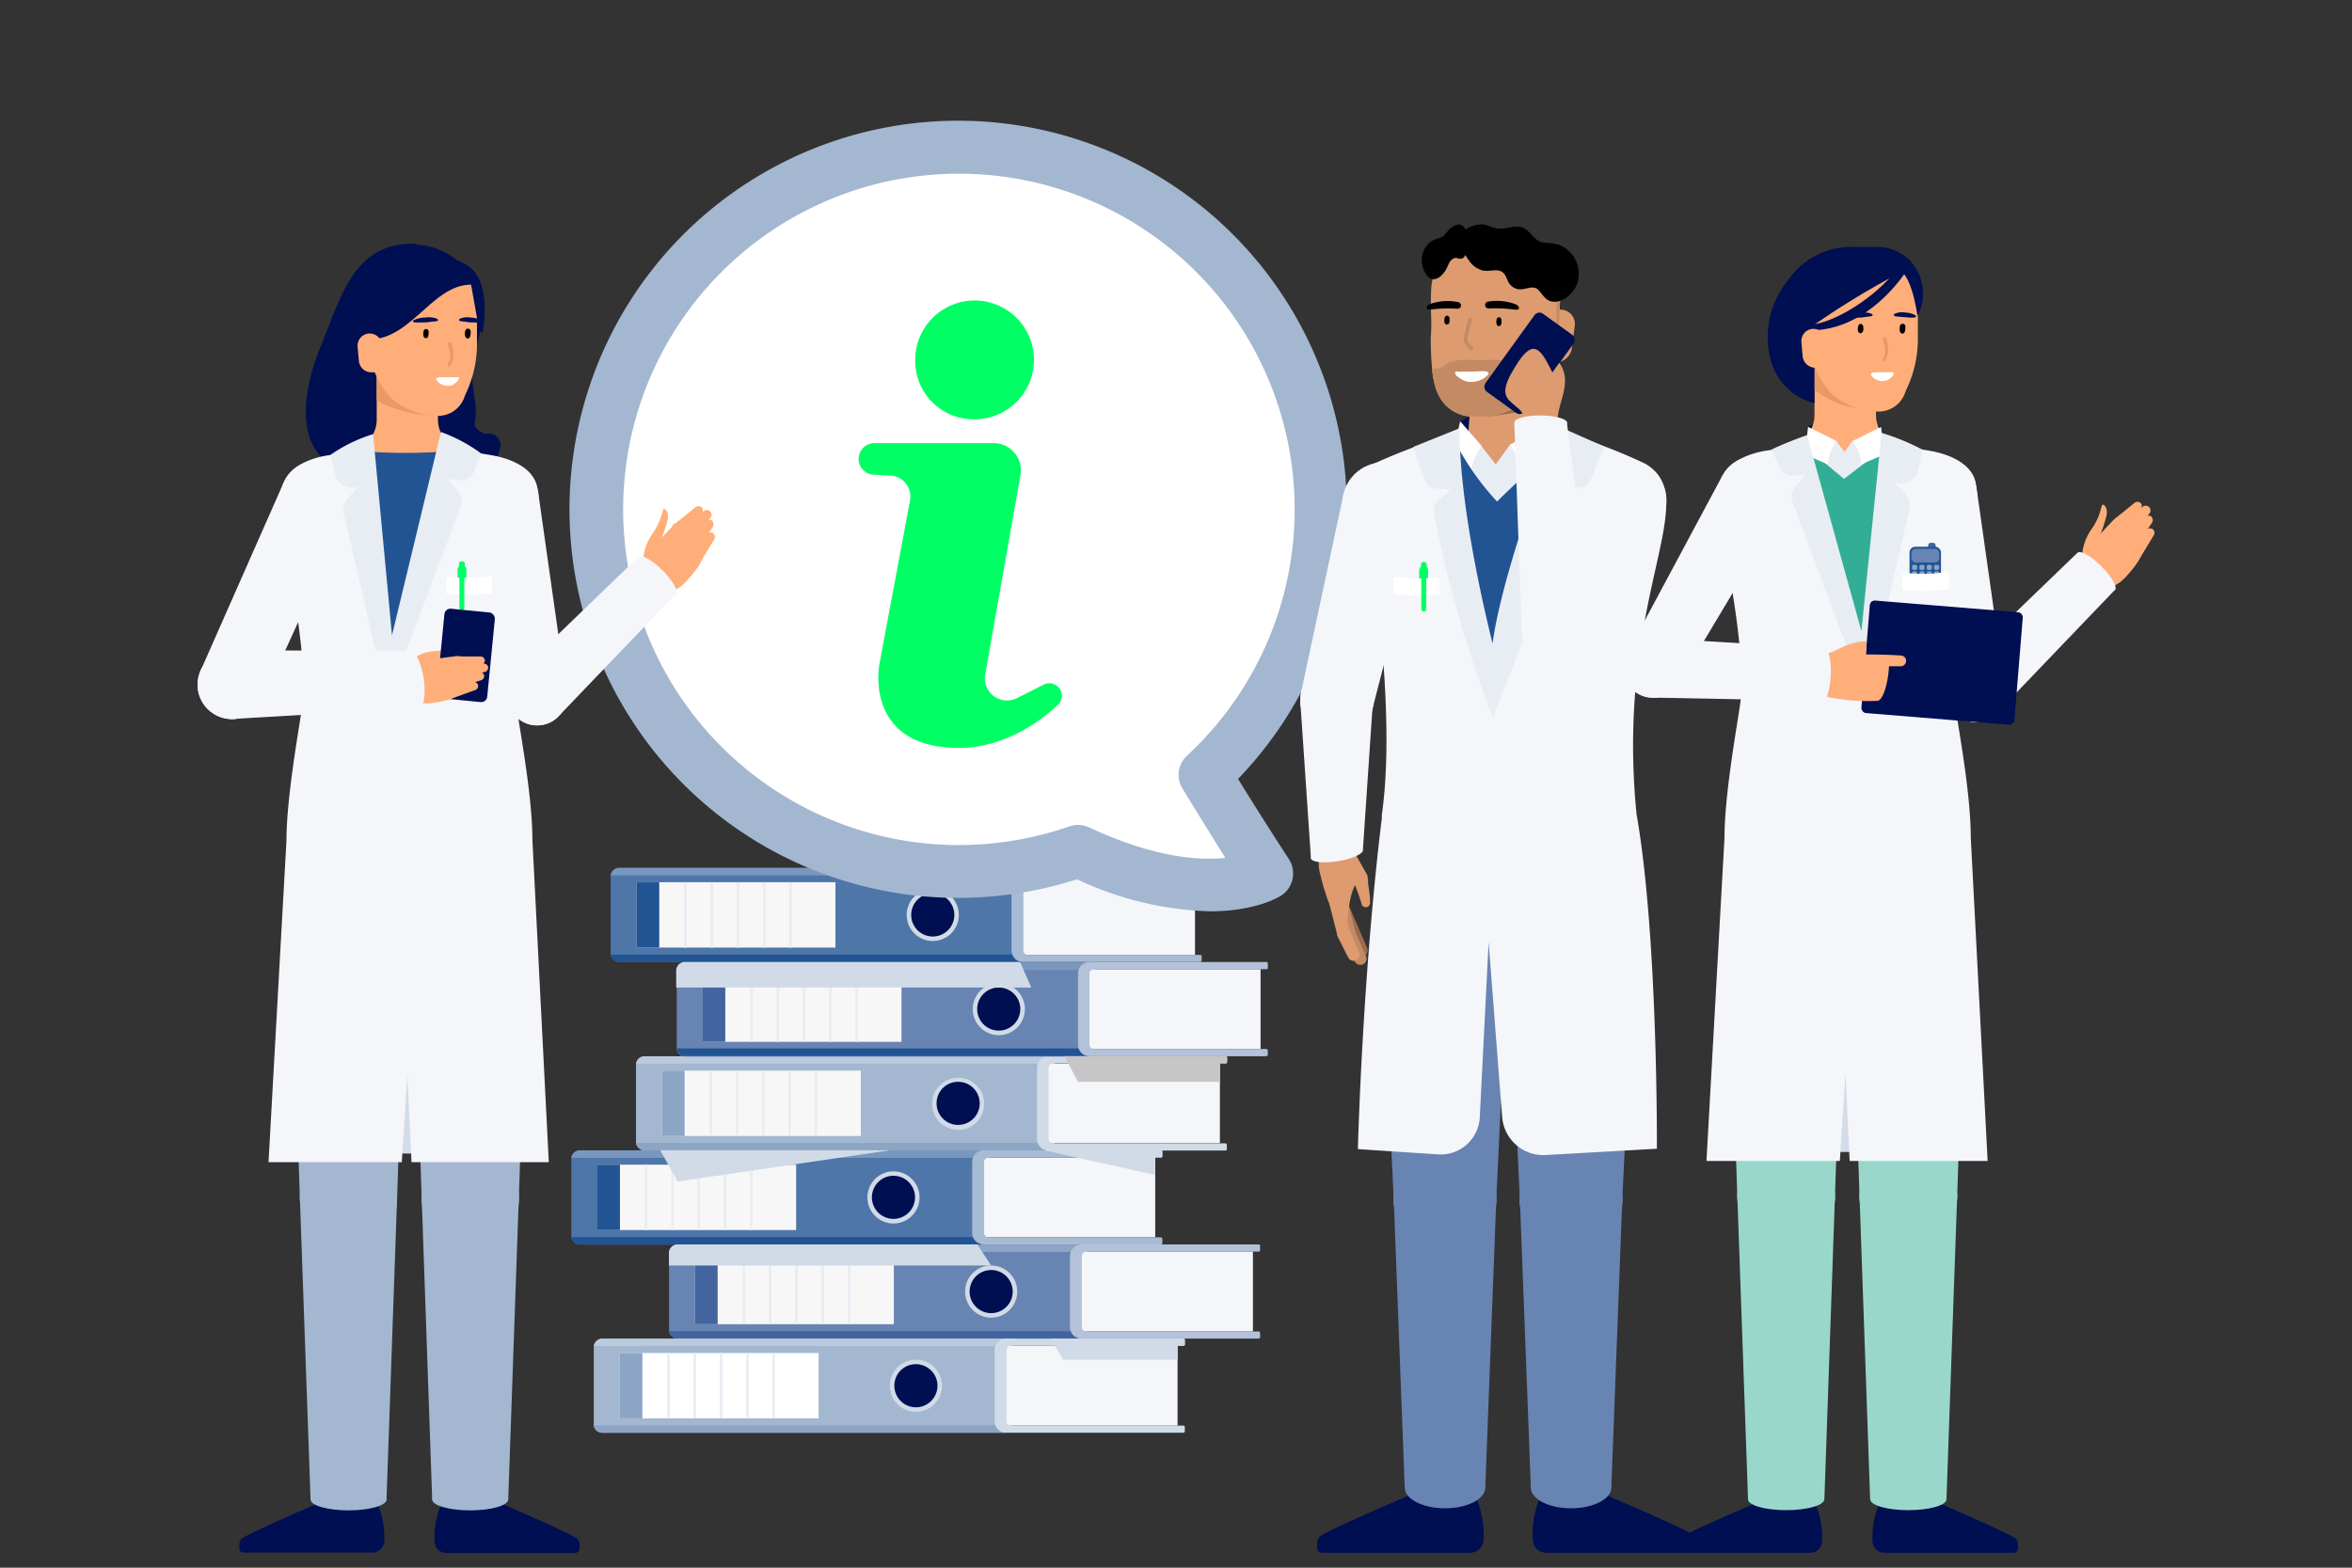 <?xml version="1.0" encoding="UTF-8"?>
<svg xmlns="http://www.w3.org/2000/svg" viewBox="0 0 240 160">
  <rect x="0" y="0" width="240" height="160" fill="#333333" stroke="none"/>
  <defs>
    <style>.cls-1{isolation:isolate;}.cls-2{fill:#6884b2;}.cls-3{fill:#42659f;}.cls-4{fill:#8ea3c5;}.cls-5{fill:#f7f7f7;}.cls-6{fill:#e8edf3;}.cls-19,.cls-7{fill:#d1dbe7;}.cls-8{fill:#000e52;}.cls-9{fill:#f4f6f9;}.cls-10{fill:#b3c1d9;}.cls-11{fill:#4e76a9;}.cls-12{fill:#225494;}.cls-13{fill:#7a98bf;}.cls-14{fill:#a7bbd4;}.cls-15{fill:#a4b7d0;}.cls-16{fill:#8da5c4;}.cls-17{fill:#bbc9dc;}.cls-18{fill:#fff;}.cls-19,.cls-20{mix-blend-mode:multiply;}.cls-20{fill:#c6c6c6;}.cls-21{fill:#00ff64;}.cls-22{fill:#dd9b6f;}.cls-23{fill:#9e6a4d;}.cls-24{fill:#c48a63;}.cls-25{fill:#ffae7a;}.cls-26{fill:#e89966;}.cls-27{fill:#d3dce8;}.cls-28{fill:#99d7cb;}.cls-29{fill:#33ae96;}</style>
  </defs>
  <g class="cls-1">
    <g id="Ebene_1" data-name="Ebene 1">
      <path class="cls-2" d="M111,127.9v7.83a.53.53,0,0,1,0,.13.88.88,0,0,1-.87.76H69.15a.89.89,0,0,1-.88-.76s0-.08,0-.13V127.9a.89.89,0,0,1,.89-.89h41.92C111.56,127,111,127.41,111,127.9Z"></path>
      <path class="cls-3" d="M68.27,135.86H111a.88.88,0,0,1-.87.76H69.15A.89.89,0,0,1,68.27,135.86Z"></path>
      <path class="cls-4" d="M68.27,127.77H111c-.06-.43.49-.75,0-.75H69.15A.89.89,0,0,0,68.27,127.77Z"></path>
      <rect class="cls-5" x="70.93" y="128.48" width="20.28" height="6.67"></rect>
      <rect class="cls-3" x="70.93" y="128.48" width="2.3" height="6.67"></rect>
      <rect class="cls-6" x="75.78" y="128.48" width="0.26" height="6.67"></rect>
      <rect class="cls-6" x="78.46" y="128.48" width="0.26" height="6.67"></rect>
      <rect class="cls-6" x="81.14" y="128.48" width="0.26" height="6.67"></rect>
      <rect class="cls-6" x="83.82" y="128.48" width="0.26" height="6.67"></rect>
      <rect class="cls-6" x="86.5" y="128.48" width="0.26" height="6.67"></rect>
      <path class="cls-7" d="M101.14,129.16a2.66,2.66,0,1,1-2.66,2.65A2.66,2.66,0,0,1,101.14,129.16Z"></path>
      <path class="cls-8" d="M101.14,129.62a2.2,2.2,0,1,1-2.2,2.19A2.2,2.2,0,0,1,101.14,129.62Z"></path>
      <path class="cls-9" d="M110.36,135.89a.45.45,0,0,1-.45-.45v-7.25a.45.45,0,0,1,.45-.45h17.49v8.15Z"></path>
      <path class="cls-10" d="M110.84,135.89a.45.45,0,0,1-.45-.45v-7.25a.45.45,0,0,1,.45-.45h17.61a.13.13,0,0,0,.13-.13v-.47a.13.13,0,0,0-.13-.13H110.36a1.18,1.18,0,0,0-1.18,1.18v7.25a1.18,1.18,0,0,0,1.18,1.18h18.06a.16.16,0,0,0,.16-.16v-.41a.16.16,0,0,0-.16-.16Z"></path>
      <path class="cls-11" d="M59.18,117.4H101.1c.49,0-.09.4-.09.89v7.84a.49.49,0,0,1,0,.12.89.89,0,0,1-.88.77H59.18a.89.89,0,0,1-.88-.77.49.49,0,0,1,0-.12v-7.84A.89.89,0,0,1,59.18,117.4Z"></path>
      <path class="cls-12" d="M58.3,126.25H101a.89.89,0,0,1-.88.77H59.18A.89.89,0,0,1,58.3,126.25Z"></path>
      <path class="cls-13" d="M58.3,118.17H101c-.06-.44.49-.76,0-.76H59.18A.89.89,0,0,0,58.3,118.17Z"></path>
      <rect class="cls-5" x="60.96" y="118.87" width="20.28" height="6.67"></rect>
      <rect class="cls-12" x="60.96" y="118.87" width="2.3" height="6.67"></rect>
      <rect class="cls-6" x="65.8" y="118.87" width="0.26" height="6.67"></rect>
      <rect class="cls-6" x="68.49" y="118.87" width="0.26" height="6.67"></rect>
      <rect class="cls-6" x="71.17" y="118.87" width="0.26" height="6.67"></rect>
      <rect class="cls-6" x="73.85" y="118.87" width="0.26" height="6.67"></rect>
      <rect class="cls-6" x="76.53" y="118.87" width="0.26" height="6.67"></rect>
      <path class="cls-7" d="M91.17,119.55a2.66,2.66,0,1,1-2.66,2.66A2.66,2.66,0,0,1,91.17,119.55Z"></path>
      <path class="cls-8" d="M91.17,120a2.2,2.2,0,1,1-2.2,2.2A2.2,2.2,0,0,1,91.17,120Z"></path>
      <path class="cls-9" d="M117.88,118.14v8.14H100.39a.45.45,0,0,1-.45-.44v-7.26a.45.45,0,0,1,.45-.44Z"></path>
      <path class="cls-14" d="M100.42,118.58v7.26a.45.45,0,0,0,.45.44h17.58a.17.17,0,0,1,.16.17v.4a.16.16,0,0,1-.16.16H100.39a1.18,1.18,0,0,1-1.19-1.17v-7.26a1.18,1.18,0,0,1,1.19-1.18h18.09a.13.13,0,0,1,.13.13V118a.13.13,0,0,1-.13.14H100.87A.45.45,0,0,0,100.42,118.58Z"></path>
      <path class="cls-15" d="M65.78,107.8H107.7c.49,0-.09.39-.09.88v7.84a.53.53,0,0,1,0,.13.88.88,0,0,1-.87.76H65.78a.89.89,0,0,1-.88-.76.53.53,0,0,1,0-.13v-7.84A.88.88,0,0,1,65.78,107.8Z"></path>
      <path class="cls-16" d="M64.9,116.65h42.7a.88.88,0,0,1-.87.76H65.78A.89.89,0,0,1,64.9,116.65Z"></path>
      <path class="cls-17" d="M64.9,108.56h42.7c-.06-.43.49-.75,0-.75H65.78A.89.89,0,0,0,64.9,108.56Z"></path>
      <rect class="cls-5" x="67.56" y="109.27" width="20.28" height="6.67"></rect>
      <rect class="cls-16" x="67.56" y="109.27" width="2.3" height="6.67"></rect>
      <rect class="cls-6" x="72.41" y="109.27" width="0.26" height="6.67"></rect>
      <rect class="cls-6" x="75.09" y="109.27" width="0.26" height="6.67"></rect>
      <rect class="cls-6" x="77.77" y="109.27" width="0.26" height="6.67"></rect>
      <rect class="cls-6" x="80.45" y="109.27" width="0.26" height="6.67"></rect>
      <rect class="cls-6" x="83.13" y="109.27" width="0.26" height="6.67"></rect>
      <path class="cls-7" d="M97.77,110a2.66,2.66,0,1,1-2.66,2.65A2.66,2.66,0,0,1,97.77,110Z"></path>
      <path class="cls-8" d="M97.77,110.41a2.2,2.2,0,1,1-2.2,2.19A2.19,2.19,0,0,1,97.77,110.41Z"></path>
      <path class="cls-9" d="M124.48,108.53v8.14H107a.45.45,0,0,1-.45-.44V109a.45.45,0,0,1,.45-.45Z"></path>
      <path class="cls-7" d="M107,109v7.25a.45.45,0,0,0,.45.44h17.58a.17.17,0,0,1,.16.17v.41a.16.16,0,0,1-.16.16H107a1.18,1.18,0,0,1-1.18-1.18V109A1.18,1.18,0,0,1,107,107.8h18.09a.13.13,0,0,1,.13.13v.47a.13.13,0,0,1-.13.13H107.47A.45.45,0,0,0,107,109Z"></path>
      <path class="cls-2" d="M111.76,99.07v8a.89.89,0,0,1-.88.77H69.93a.89.89,0,0,1-.88-.77s0-.08,0-.12V99.07a.89.89,0,0,1,.89-.89h41.92C112.34,98.18,111.76,98.58,111.76,99.07Z"></path>
      <path class="cls-12" d="M69.05,107h42.71a.89.89,0,0,1-.88.77H69.93A.89.89,0,0,1,69.05,107Z"></path>
      <path class="cls-13" d="M69.05,99h42.71c-.06-.43.48-.76,0-.76H69.93A.89.89,0,0,0,69.05,99Z"></path>
      <rect class="cls-5" x="71.71" y="99.66" width="20.28" height="6.67"></rect>
      <rect class="cls-3" x="71.71" y="99.66" width="2.3" height="6.67"></rect>
      <rect class="cls-6" x="76.56" y="99.66" width="0.26" height="6.67"></rect>
      <rect class="cls-6" x="79.24" y="99.66" width="0.26" height="6.67"></rect>
      <rect class="cls-6" x="81.92" y="99.66" width="0.26" height="6.67"></rect>
      <rect class="cls-6" x="84.6" y="99.66" width="0.26" height="6.67"></rect>
      <rect class="cls-6" x="87.29" y="99.66" width="0.26" height="6.67"></rect>
      <path class="cls-7" d="M101.92,100.33A2.66,2.66,0,1,1,99.26,103,2.66,2.66,0,0,1,101.92,100.33Z"></path>
      <circle class="cls-8" cx="101.92" cy="102.99" r="2.2" transform="translate(-11.04 193.74) rotate(-84.08)"></circle>
      <path class="cls-9" d="M111.14,107.06a.45.45,0,0,1-.45-.44V99.37a.45.45,0,0,1,.45-.45h17.49v8.14Z"></path>
      <path class="cls-10" d="M111.62,107.06a.45.45,0,0,1-.45-.44V99.37a.45.45,0,0,1,.45-.45h17.61a.13.13,0,0,0,.14-.13v-.47a.14.14,0,0,0-.14-.14H111.14A1.18,1.18,0,0,0,110,99.37v7.25a1.18,1.18,0,0,0,1.18,1.18H129.2a.18.18,0,0,0,.17-.17v-.4a.18.18,0,0,0-.17-.17Z"></path>
      <path class="cls-11" d="M63.19,88.57h41.92c.49,0-.09.4-.09.89V97.3a.49.49,0,0,1,0,.12.89.89,0,0,1-.88.76H63.19a.89.89,0,0,1-.88-.76.49.49,0,0,1,0-.12V89.46A.89.89,0,0,1,63.19,88.57Z"></path>
      <path class="cls-12" d="M62.31,97.42H105a.89.89,0,0,1-.88.76H63.19A.89.89,0,0,1,62.31,97.42Z"></path>
      <path class="cls-13" d="M62.31,89.34H105c-.06-.44.49-.76,0-.76H63.19A.89.89,0,0,0,62.31,89.34Z"></path>
      <rect class="cls-5" x="64.97" y="90.04" width="20.28" height="6.67"></rect>
      <rect class="cls-12" x="64.97" y="90.04" width="2.3" height="6.67"></rect>
      <rect class="cls-6" x="69.81" y="90.04" width="0.26" height="6.67"></rect>
      <rect class="cls-6" x="72.5" y="90.04" width="0.26" height="6.67"></rect>
      <rect class="cls-6" x="75.18" y="90.04" width="0.26" height="6.67"></rect>
      <rect class="cls-6" x="77.86" y="90.04" width="0.26" height="6.67"></rect>
      <rect class="cls-6" x="80.54" y="90.04" width="0.26" height="6.67"></rect>
      <path class="cls-7" d="M95.18,90.72a2.66,2.66,0,1,1-2.66,2.66A2.66,2.66,0,0,1,95.18,90.72Z"></path>
      <path class="cls-8" d="M95.18,91.18a2.2,2.2,0,1,1-2.2,2.2A2.2,2.2,0,0,1,95.18,91.18Z"></path>
      <path class="cls-9" d="M104.4,97.45A.45.45,0,0,1,104,97V89.75a.45.45,0,0,1,.45-.44h17.49v8.14Z"></path>
      <path class="cls-14" d="M104.88,97.45a.45.45,0,0,1-.45-.45V89.75a.45.45,0,0,1,.45-.44h17.61a.13.13,0,0,0,.13-.14V88.7a.13.13,0,0,0-.13-.13H104.4a1.18,1.18,0,0,0-1.18,1.18V97a1.17,1.17,0,0,0,1.18,1.18h18.06a.16.16,0,0,0,.16-.16v-.41a.16.16,0,0,0-.16-.16Z"></path>
      <path class="cls-15" d="M61.46,136.62h41.92c.49,0-.08.4-.08.89v7.84s0,.08,0,.12a.89.89,0,0,1-.88.76H61.46a.88.88,0,0,1-.87-.76.49.49,0,0,1,0-.12v-7.84A.88.88,0,0,1,61.46,136.62Z"></path>
      <path class="cls-16" d="M60.59,145.47h42.7a.89.89,0,0,1-.88.76H61.46A.88.88,0,0,1,60.59,145.47Z"></path>
      <path class="cls-17" d="M60.59,137.38h42.7c-.06-.43.48-.75,0-.75H61.46A.88.88,0,0,0,60.59,137.38Z"></path>
      <rect class="cls-18" x="63.25" y="138.09" width="20.28" height="6.67"></rect>
      <rect class="cls-16" x="63.25" y="138.09" width="2.3" height="6.67"></rect>
      <rect class="cls-6" x="68.09" y="138.09" width="0.26" height="6.67"></rect>
      <rect class="cls-6" x="70.77" y="138.09" width="0.26" height="6.67"></rect>
      <rect class="cls-6" x="73.45" y="138.09" width="0.26" height="6.67"></rect>
      <rect class="cls-6" x="76.14" y="138.09" width="0.26" height="6.67"></rect>
      <rect class="cls-6" x="78.82" y="138.09" width="0.26" height="6.67"></rect>
      <path class="cls-7" d="M93.45,138.77a2.66,2.66,0,1,1-2.65,2.66A2.66,2.66,0,0,1,93.45,138.77Z"></path>
      <path class="cls-8" d="M93.45,139.23a2.2,2.2,0,1,1-2.19,2.2A2.19,2.19,0,0,1,93.45,139.23Z"></path>
      <path class="cls-9" d="M120.16,137.35v8.15H102.67a.45.45,0,0,1-.45-.45V137.8a.45.45,0,0,1,.45-.45Z"></path>
      <path class="cls-7" d="M102.71,137.8v7.25a.45.45,0,0,0,.44.45h17.59a.16.16,0,0,1,.16.16v.41a.16.16,0,0,1-.16.16H102.67a1.18,1.18,0,0,1-1.18-1.18V137.8a1.18,1.18,0,0,1,1.18-1.18h18.1a.13.13,0,0,1,.13.13v.47a.13.13,0,0,1-.13.13H103.15A.45.45,0,0,0,102.71,137.8Z"></path>
      <path class="cls-19" d="M120.9,136.75v.47a.13.13,0,0,1-.13.13h-.61v1.42H108.49l-.86-1.42-.44-.73h13.58A.13.13,0,0,1,120.9,136.75Z"></path>
      <path class="cls-19" d="M101.14,129.16H68.26V127.9a.89.89,0,0,1,.89-.89H99.73Z"></path>
      <polygon class="cls-19" points="90.8 117.4 69.15 120.59 67.37 117.4 90.8 117.4"></polygon>
      <path class="cls-20" d="M125.21,107.93v.47a.13.13,0,0,1-.13.13h-.6v1.88H110l-1-1.88-.41-.73h16.57A.13.13,0,0,1,125.21,107.93Z"></path>
      <path class="cls-19" d="M118.61,117.53V118a.13.13,0,0,1-.13.14h-.6v1.78l-8-1.78-3.31-.74h11.94A.13.13,0,0,1,118.61,117.53Z"></path>
      <path class="cls-19" d="M105.23,100.79H69V99.07a.89.89,0,0,1,.89-.89h34.2Z"></path>
      <path class="cls-18" d="M123.55,81.53a2.86,2.86,0,0,1,.5-3.59c7.45-6.91,10.42-15.82,10.42-26A36.63,36.63,0,1,0,110,86.55a2.86,2.86,0,0,1,2.15.1,35,35,0,0,0,17.32,2.84C127.81,87,125.09,84,123.55,81.53Z"></path>
      <path class="cls-15" d="M109.9,89.74A39.66,39.66,0,1,1,126.33,79.5c1.69,2.73,3.43,5.48,5.2,8.2a2.69,2.69,0,0,1-.84,3.73c-.42.26-2.79,1.58-7.22,1.58A33.89,33.89,0,0,1,109.9,89.74Zm10.76-9.26a2.66,2.66,0,0,1,.46-3.35,34.26,34.26,0,1,0-12,7.21,2.69,2.69,0,0,1,2,.1c6.65,3.1,11.24,3.4,13.91,3.12C123.57,85.2,122.09,82.83,120.66,80.48Z"></path>
      <path class="cls-21" d="M99.45,42.79a6.06,6.06,0,1,0-6.06-6.07A5.95,5.95,0,0,0,99.45,42.79Z"></path>
      <path class="cls-21" d="M108.19,70.38a1.28,1.28,0,0,0-1.69-.51l-2.73,1.38a2.26,2.26,0,0,1-3.24-2.41l3.6-20.37a2.76,2.76,0,0,0-2.72-3.24H89.15a1.61,1.61,0,0,0-.09,3.21l1.8.1a2.14,2.14,0,0,1,2,2.54L89.77,67.59c-.47,2.46-.25,8.74,8.06,8.74,4.9,0,8.64-3,10.13-4.4A1.26,1.26,0,0,0,108.19,70.38Z"></path>
      <path class="cls-8" d="M159,43a10,10,0,0,0-10,0l3.56,5h0Z"></path>
      <path class="cls-22" d="M158.62,35.07l-.94,10.85a4,4,0,0,1-3.93,3.65h0a4,4,0,0,1-4-4.27l.78-10.91a4.08,4.08,0,0,1,4-3.74h0A4.08,4.08,0,0,1,158.62,35.07Z"></path>
      <path class="cls-23" d="M158.55,35.88l-6.81,6.64s5.16-.46,6.39-1.74Z"></path>
      <g id="ANGEHÖRIGER_HEAD_3_4" data-name="ANGEHÖRIGER_HEAD_3/4">
        <path class="cls-24" d="M158.87,37l.37-7.38a4.53,4.53,0,0,0-.47-2.07h-.24a27.18,27.18,0,0,1,.32,4.27c0,4.25-1.76,5.11-2.44,5.55a1.58,1.58,0,0,1-2-.24c-.74-.58-3.4-.36-3.4-.36s-2.66-.22-3.39.36a1.83,1.83,0,0,1-1.48.49,7.4,7.4,0,0,0,.59,2.48,3.89,3.89,0,0,0,3.34,2.4h1.36a5.89,5.89,0,0,0,2-.37l.68-.26A8,8,0,0,0,158.87,37Z"></path>
        <path class="cls-22" d="M157.36,37h1.33a1.72,1.72,0,0,0,1.71-1.5l.29-2.25a1.46,1.46,0,0,0-1.45-1.65h-1.88Z"></path>
        <path class="cls-22" d="M146.69,40.11a3.89,3.89,0,0,0,3.34,2.4h1.36a5.89,5.89,0,0,0,2-.37l.68-.26A8,8,0,0,0,158.87,37h0l.37-7.38c0-2.81-2.23-5.08-7.2-5.08-4.45,0-5.89,2.7-6,5s.11,3.27-.05,4.93C146,35.23,146,38.73,146.69,40.11Z"></path>
        <path class="cls-24" d="M158.87,37l.37-7.38a4.53,4.53,0,0,0-.47-2.07h-.24a27.18,27.18,0,0,1,.32,4.27c0,4.25-1.76,5.11-2.44,5.55a1.58,1.58,0,0,1-2-.24c-.74-.58-3.4-.36-3.4-.36s-2.66-.22-3.39.36a1.83,1.83,0,0,1-1.48.49,7.4,7.4,0,0,0,.59,2.48,3.89,3.89,0,0,0,3.34,2.4h1.36a5.89,5.89,0,0,0,2-.37l.68-.26A8,8,0,0,0,158.87,37Z"></path>
        <path d="M146,31.59a14.47,14.47,0,0,1,2.7-.08c.42,0,.57-.53.08-.68A5.49,5.49,0,0,0,146,31C145.45,31.19,145.43,31.68,146,31.59Z"></path>
        <path d="M154.57,31.6a15.91,15.91,0,0,0-2.69-.12.35.35,0,0,1-.07-.69,5.45,5.45,0,0,1,2.75.23C155.13,31.21,155.15,31.71,154.57,31.6Z"></path>
        <path d="M152.72,32.58c.1-.31.46-.24.49.07s0,.51-.16.61a.23.23,0,0,1-.33-.17A1,1,0,0,1,152.72,32.58Z"></path>
        <path d="M147.42,32.42c.1-.31.46-.24.49.07s0,.51-.16.61a.25.25,0,0,1-.34-.16A1,1,0,0,1,147.42,32.42Z"></path>
        <path class="cls-18" d="M148.55,37.93a.4.4,0,0,1,.24,0c.84,0,1.68,0,2.52-.05.29,0,.77.08.51.39a2.36,2.36,0,0,1-2.14.67C149.24,38.84,148.18,38.2,148.55,37.93Z"></path>
        <path class="cls-24" d="M149.84,32.59c0-.23.4-.17.35.06-.11.49-.26,1-.36,1.47a1,1,0,0,0,0,.8,3.1,3.1,0,0,0,.44.53c.17.16-.06.44-.22.27s-.68-.63-.69-1A9.48,9.48,0,0,1,149.84,32.59Z"></path>
      </g>
      <path d="M159.59,25.24c-1.13-.68-2-.25-2.66-.69s-1-1.24-1.78-1.39-1.44.22-2.16.18-1-.34-1.64-.43c-.42-.06-2,.17-2.13,1.15a3.14,3.14,0,0,0,.64,2.47,2.44,2.44,0,0,0,1.49,1.09c.81.11,1.47-.25,2,.19s.35,1.12,1.17,1.57,1.65-.31,2.29.08c.4.24.79,1.18,1.52,1.31,1.23.24,2.37-1.06,2.61-1.83A3.19,3.19,0,0,0,159.59,25.24Z"></path>
      <path d="M149.67,25.56c-.11.54-.27.72-.44.8-.38.18-.59-.21-1,.07s-.42.67-.74,1.18-1,1.21-1.68.72a2.49,2.49,0,0,1-.21-3.28c.59-.76,1.27-.65,1.62-.9s.52-.74,1-1,.77-.47,1.34.24A2.76,2.76,0,0,1,149.67,25.56Z"></path>
      <circle class="cls-25" cx="147.45" cy="146.33" r="2.44"></circle>
      <circle class="cls-25" cx="147.45" cy="153.17" r="2.44"></circle>
      <rect class="cls-25" x="145.01" y="146.33" width="4.89" height="6.84" transform="translate(294.78 299.63) rotate(-179.95)"></rect>
      <path class="cls-8" d="M150.63,152.87s-4.34-.47-5.62-.77c0,0-7.78,3.28-10.13,4.57a1,1,0,0,0-.48.77l0,.51a.51.51,0,0,0,.51.53H150a1.39,1.39,0,0,0,1.39-1.34A9.75,9.75,0,0,0,150.63,152.87Z"></path>
      <circle class="cls-16" cx="147.45" cy="122.45" r="5.23"></circle>
      <circle class="cls-2" cx="147.45" cy="122.45" r="5.23"></circle>
      <ellipse class="cls-2" cx="147.45" cy="151.83" rx="4.11" ry="2.11"></ellipse>
      <polygon class="cls-2" points="152.68 122.45 151.56 151.83 143.34 151.83 142.22 122.45 152.68 122.45"></polygon>
      <circle class="cls-2" cx="147.45" cy="87.75" r="6.88"></circle>
      <polygon class="cls-2" points="142.22 122.45 140.57 87.75 154.33 87.75 152.68 122.45 142.22 122.45"></polygon>
      <circle class="cls-2" cx="147.45" cy="122.45" r="5.23"></circle>
      <circle class="cls-25" cx="160.31" cy="146.33" r="2.44"></circle>
      <circle class="cls-25" cx="160.31" cy="153.17" r="2.44"></circle>
      <rect class="cls-25" x="157.86" y="146.33" width="4.89" height="6.84"></rect>
      <path class="cls-8" d="M157.13,152.87s4.34-.47,5.62-.77c0,0,7.78,3.28,10.13,4.57a1,1,0,0,1,.48.77l0,.51a.51.51,0,0,1-.51.53H157.79a1.39,1.39,0,0,1-1.39-1.34A9.75,9.75,0,0,1,157.13,152.87Z"></path>
      <circle class="cls-16" cx="160.31" cy="122.45" r="5.23"></circle>
      <circle class="cls-2" cx="160.31" cy="87.75" r="6.88"></circle>
      <polygon class="cls-2" points="165.54 122.45 167.19 87.75 153.43 87.75 155.09 122.45 165.54 122.45"></polygon>
      <circle class="cls-2" cx="160.31" cy="122.45" r="5.23"></circle>
      <circle class="cls-2" cx="160.31" cy="122.45" r="5.23"></circle>
      <ellipse class="cls-2" cx="160.31" cy="151.83" rx="4.11" ry="2.11"></ellipse>
      <polygon class="cls-2" points="155.09 122.45 156.21 151.83 164.42 151.83 165.54 122.45 155.09 122.45"></polygon>
      <path class="cls-6" d="M155.37,46.4l-1.3-1-1.45,2-1.44-1.87a6.24,6.24,0,0,0-1.71,2.76l3,3.81,4-3.06Z"></path>
      <path class="cls-18" d="M154.07,45.37a8.86,8.86,0,0,1,1.51,4.07l4-1.65L159,43Z"></path>
      <path class="cls-18" d="M151.18,45.5a7.72,7.72,0,0,0-1.32,3.58l-1.77-2.21L149,43Z"></path>
      <path class="cls-12" d="M147.7,46.22l.89-.91a27.47,27.47,0,0,0,4.17,5.88c2.59-2.58,4.5-4.16,7.08-6.51l1.87,1.08c-.38.35-.75.68-1.12,1h2.11V83.12H146V46.76Z"></path>
      <path class="cls-9" d="M167,83.15c-2.24-22.41,7-32.17.91-35.81a55,55,0,0,0-8.63-3.25l-7.43,24L148.4,53l-.67-8.52a61.39,61.39,0,0,0-8.83,3.45c-.44.33,4,21.92,2.1,35.27,0,.12,0,.22,0,.33-2,16.34-2.44,33.75-2.44,33.75l8.07.53A4,4,0,0,0,151,114l.9-17.85L153.28,114a4.22,4.22,0,0,0,4.54,3.88l11.25-.64s.12-21.61-2.06-34.06Z"></path>
      <path class="cls-6" d="M148.93,43.71c0,7.7,2.39,18,3.38,22v-.06s.59-6.39,6.71-22.14l4.66,2.06-1.32,3.32a1.41,1.41,0,0,1-1.31.88H159.6l1,1a1.42,1.42,0,0,1,.23,1.69c-1.48,2.61-8.5,20.78-8.5,20.78a120.49,120.49,0,0,1-6-20.92,1.28,1.28,0,0,1,.4-1.18l1.31-1.2-1.53-.07a1.29,1.29,0,0,1-1.15-.87l-1.17-3.38Z"></path>
      <rect class="cls-8" x="153.62" y="32.17" width="4.93" height="9.81" rx="0.62" transform="translate(51.21 -84.33) rotate(35.82)"></rect>
      <path class="cls-22" d="M154.07,40.94c-.89-.85-.45-2,.85-4,1.62-2.41,2.34-1.26,3.49,1.08l.7-1c1.66,2.35-.81,4.74,0,6.8.49,1.25-3.3.88-3.45-.54S155.05,41.87,154.07,40.94Z"></path>
      <circle class="cls-9" cx="159.07" cy="64.14" r="3.74"></circle>
      <circle class="cls-9" cx="165.88" cy="51.08" r="4.17"></circle>
      <polygon class="cls-9" points="162.36 48.91 155.56 62.85 162.57 65.46 169.45 53.23 162.36 48.91"></polygon>
      <ellipse class="cls-9" cx="157.21" cy="43.13" rx="0.73" ry="2.69" transform="translate(112.48 199.89) rotate(-89.41)"></ellipse>
      <polygon class="cls-9" points="162.44 62.68 159.89 43.16 154.52 43.1 155.28 64.47 162.44 62.68"></polygon>
      <circle class="cls-9" cx="159" cy="64.14" r="3.74"></circle>
      <path class="cls-23" d="M136.94,90.79l2.58,6h0a.63.63,0,0,1-1.13.54l-.74-1.47-.37-.73-.35-.73-1.41-3a.79.79,0,0,1,.37-1,.78.78,0,0,1,1,.37Z"></path>
      <path class="cls-24" d="M137.4,91.57l1,3.87,0-.1,1,2.28a.63.63,0,0,1-1.14.53l-1.12-2.22,0-.07v0L135.9,92a.78.78,0,0,1,.51-1,.79.79,0,0,1,1,.52Z"></path>
      <path class="cls-22" d="M139.5,92.58a.48.48,0,0,1-.57-.3c0-.15-.08-.3-.13-.46l-.13-.42-.15-.41-.16-.42c-.06-.14-.11-.28-.17-.41s-.05-.13-.08-.18l-.07-.11a1.2,1.2,0,0,1-.12-.11l-.17-.17c-.21-.22-.42-.44-.64-.65l-.32-.31-.33-.31-.26-.24a1.18,1.18,0,0,1,.36-1.87h0a1,1,0,0,1,1.32.23h0l.44.75c.15.25.29.51.43.76l.43.77.12.21.23.39.07.52,0,.31.09.62.11.87,0,.47A.47.47,0,0,1,139.5,92.58Z"></path>
      <path class="cls-22" d="M136.91,91.31l.79,3.74,0-.14,1,2.28a.62.62,0,0,1-.32.82.63.63,0,0,1-.81-.29l-1.12-2.22a.42.42,0,0,1,0-.1v0l-.94-3.7a.77.77,0,0,1,.56-.94.78.78,0,0,1,1,.56Z"></path>
      <path class="cls-22" d="M136.14,86c1.49-.35,2.1.32,2.34,2.37.28,2.45-.61,1.09-1,5.59-1.5.35-2.41-3.28-2.78-4.78S134.64,86.33,136.14,86Z"></path>
      <circle class="cls-9" cx="136.42" cy="71.45" r="3.74"></circle>
      <circle class="cls-9" cx="141.15" cy="51.36" r="4.17"></circle>
      <polygon class="cls-9" points="145.18 52.43 140.04 72.38 132.79 70.54 137.12 50.31 145.18 52.43"></polygon>
      <ellipse class="cls-9" cx="136.42" cy="87.17" rx="2.69" ry="0.73" transform="translate(-12.27 23.14) rotate(-9.28)"></ellipse>
      <polygon class="cls-9" points="140.04 72.37 139.07 86.74 133.77 87.61 132.69 71.69 140.04 72.37"></polygon>
      <circle class="cls-9" cx="136.42" cy="71.45" r="3.74"></circle>
      <rect class="cls-21" x="144.99" y="57.36" width="0.59" height="0.77" rx="0.22" transform="translate(290.58 115.49) rotate(180)"></rect>
      <path class="cls-21" d="M144.83,57.76h.9a0,0,0,0,1,0,0v1.88a.45.45,0,0,1-.45.45h0a.45.45,0,0,1-.45-.45V57.76A0,0,0,0,1,144.83,57.76Z" transform="translate(290.55 117.85) rotate(-180)"></path>
      <path class="cls-18" d="M142.18,60.6a21.52,21.52,0,0,0,4.71.07V59.31c0-.23-.15-.39-.33-.37a15.09,15.09,0,0,1-4.07-.07c-.17,0-.33.14-.32.36Z"></path>
      <rect class="cls-21" x="145.04" y="58.28" width="0.5" height="4.13" rx="0.25" transform="translate(290.57 120.69) rotate(-180)"></rect>
      <circle class="cls-9" cx="32.31" cy="50.68" r="3.65"></circle>
      <polygon class="cls-9" points="35.82 51.65 26.75 71.56 20.39 68.63 28.94 49.26 35.82 51.65"></polygon>
      <circle class="cls-9" cx="23.67" cy="69.88" r="3.51"></circle>
      <path class="cls-8" d="M42.44,24.88c-6.34-.19-7.61,5.35-9.72,10.48C31,39.59,29.77,45.74,34.66,48a32.51,32.51,0,0,0,8.71,2.9c4.2.76,6.64-1.42,7.68-5.2h0a1.17,1.17,0,0,0-1.28-1.43h0c-.7.05-1.37-.64-1.33-1s0-.08,0-.08c.35-1.85-.26-3-.26-5.09,0-1.69,1-4,1-5.82a7,7,0,0,0-6.78-7.31Z"></path>
      <path class="cls-25" d="M35.77,45.94a3.15,3.15,0,0,0,2.67-3.1V36.22a3.13,3.13,0,0,1,3.13-3.13h0a3.13,3.13,0,0,1,3.12,3.13v6.62a3.15,3.15,0,0,0,2.67,3.1h0a2.51,2.51,0,0,1,2.14,2.48V59h-16V48.43A2.51,2.51,0,0,1,35.72,46Z"></path>
      <path class="cls-26" d="M43.18,40.32l1.09,2.08a13,13,0,0,1-5.83-1.52V37.19Z"></path>
      <path class="cls-25" d="M47.53,40.18c-.06.14-.12.29-.17.43a2.85,2.85,0,0,1-2.85,1.83h0a7.3,7.3,0,0,1-4.66-1.87,9,9,0,0,1-2.29-6l-.69-5.55a5,5,0,0,1,2.21-2H46.5c.47,0,2.17,1.82,2.17,2.22V34.9A11.89,11.89,0,0,1,47.53,40.18Z"></path>
      <path class="cls-8" d="M48.86,33.49l-.79-4.44c-4.21,0-6.39,6.4-11.33,5.51,0,0-1.74-3.68-.44-6s3-2.12,9-2.12c5.56,0,3.94,7.17,3.94,7.53h0C49,34,49,33.74,48.86,33.49Z"></path>
      <path class="cls-25" d="M39,38H37.9a1.28,1.28,0,0,1-1.28-1.18l-.13-1.4a1.27,1.27,0,0,1,.34-1,1.24,1.24,0,0,1,1.28-.32h0a1.28,1.28,0,0,1,.88,1.2Z"></path>
      <path d="M47.48,33.75a.28.28,0,0,1,.55.08c0,.2,0,.57-.19.69a.27.27,0,0,1-.37-.2A1.11,1.11,0,0,1,47.48,33.75Z"></path>
      <path d="M43.23,33.77a.26.26,0,0,1,.51.08c0,.18,0,.53-.17.64a.25.25,0,0,1-.35-.19A1,1,0,0,1,43.23,33.77Z"></path>
      <path class="cls-26" d="M45.7,37.16c.44-.59.2-1.41,0-2.06,0-.2.3-.28.34-.08a2.75,2.75,0,0,1-.07,2.3C45.89,37.49,45.58,37.33,45.7,37.16Z"></path>
      <path class="cls-8" d="M46.85,32.69a.07.07,0,0,1,0-.06c0-.12.35-.2.46-.22a2.12,2.12,0,0,1,.71,0,2.08,2.08,0,0,1,1,.26c.36.29-.36.26-.55.24-.34,0-.68,0-1-.08C47.28,32.81,46.92,32.81,46.85,32.69Z"></path>
      <path class="cls-8" d="M44.69,32.7a.08.08,0,0,0,0-.07c0-.11-.4-.19-.53-.22a2.81,2.81,0,0,0-.82,0,2.62,2.62,0,0,0-1.1.26c-.41.28.41.25.63.24.39,0,.78,0,1.17-.08C44.19,32.81,44.61,32.82,44.69,32.7Z"></path>
      <path class="cls-18" d="M46.78,38.5a.2.2,0,0,0-.17,0c-.56,0-1.14,0-1.71,0-.2,0-.52.09-.33.34a1.45,1.45,0,0,0,1.48.5C46.34,39.27,47,38.71,46.78,38.5Z"></path>
      <path class="cls-25" d="M68.91,53.43l2-1.61a.51.51,0,0,1,.74,0,.58.58,0,0,1-.13.72l-1.87,1.8a.65.65,0,0,1-.93.06.69.69,0,0,1,.12-1Z"></path>
      <path class="cls-25" d="M69.7,54.27l2-2a.49.49,0,1,1,.73.64L70.6,55.06a.7.7,0,0,1-.95.19.65.65,0,0,1,0-.93S69.68,54.29,69.7,54.27Z"></path>
      <path class="cls-25" d="M70.15,55.49l1.73-2.19a.58.58,0,0,1,.76-.18.51.51,0,0,1,.06.7l-1.53,2.31a.74.74,0,0,1-.93.32.62.62,0,0,1-.13-.9Z"></path>
      <path class="cls-25" d="M70.3,57.05,72,54.62a.6.6,0,0,1,.76-.22.5.5,0,0,1,.1.69l-1.54,2.54a.77.77,0,0,1-.92.36.59.59,0,0,1-.18-.88Z"></path>
      <path class="cls-25" d="M69.87,59.51c2.54-2.79,1.86-2.77,1.06-4.83-1-2.61-1.36-2-3.92.77l-.72.8c-1.14,1.25-1.58,2.69-.44,3.7a3.12,3.12,0,0,0,4-.44C70.15,59.23,69.86,59.53,69.87,59.51Z"></path>
      <path class="cls-25" d="M68.37,57.7c.2-1.25-1-1.88-1-2.45a13.88,13.88,0,0,0,.76-2.2c.12-.65-.12-1.07-.36-1.11s-.11,1-1.21,2.55a5.22,5.22,0,0,0-.89,3.69C66,59.67,68.11,59.31,68.37,57.7Z"></path>
      <ellipse class="cls-9" cx="67.07" cy="58.71" rx="0.73" ry="2.68" transform="translate(-21.86 64.78) rotate(-45.1)"></ellipse>
      <polygon class="cls-9" points="57.12 72.97 68.97 60.6 65.17 56.81 52.84 68.71 57.12 72.97"></polygon>
      <circle class="cls-9" cx="54.82" cy="71" r="3.03"></circle>
      <circle class="cls-9" cx="51.42" cy="50.63" r="3.52"></circle>
      <polygon class="cls-9" points="57.8 70.57 51.86 71.72 47.96 51.27 54.9 50.12 57.8 70.57"></polygon>
      <circle class="cls-9" cx="54.8" cy="71.01" r="3.03"></circle>
      <circle class="cls-25" cx="47.75" cy="147.89" r="2.13"></circle>
      <circle class="cls-25" cx="47.75" cy="153.85" r="2.13"></circle>
      <rect class="cls-25" x="45.62" y="147.89" width="4.26" height="5.96"></rect>
      <path class="cls-8" d="M45,153.59s3.78-.41,4.9-.67c0,0,6.78,2.86,8.83,4a.81.81,0,0,1,.41.67l0,.45a.44.44,0,0,1-.45.46H45.56a1.2,1.2,0,0,1-1.21-1.17A8.34,8.34,0,0,1,45,153.59Z"></path>
      <polygon class="cls-15" points="52.94 122.26 54.09 88.78 41.88 88.78 43.03 122.26 52.94 122.26"></polygon>
      <circle class="cls-15" cx="47.99" cy="88.78" r="6.11"></circle>
      <circle class="cls-15" cx="47.99" cy="122.26" r="4.96"></circle>
      <polygon class="cls-15" points="43.03 122.26 44.1 153.04 51.86 153.04 52.94 122.26 43.03 122.26"></polygon>
      <ellipse class="cls-15" cx="47.98" cy="153.04" rx="3.88" ry="1.11"></ellipse>
      <circle class="cls-15" cx="47.99" cy="122.26" r="4.96"></circle>
      <circle class="cls-25" cx="35.8" cy="147.89" r="2.13"></circle>
      <circle class="cls-25" cx="35.79" cy="153.85" r="2.13"></circle>
      <rect class="cls-25" x="33.66" y="147.89" width="4.26" height="5.96" transform="translate(71.46 301.78) rotate(-179.95)"></rect>
      <path class="cls-8" d="M38.57,153.59s-3.78-.41-4.91-.67c0,0-6.78,2.86-8.82,4a.82.82,0,0,0-.42.67V158a.44.44,0,0,0,.44.46H38a1.21,1.21,0,0,0,1.21-1.17A8.63,8.63,0,0,0,38.57,153.59Z"></path>
      <polygon class="cls-15" points="30.6 122.26 29.45 88.78 41.66 88.78 40.52 122.26 30.6 122.26"></polygon>
      <circle class="cls-15" cx="35.56" cy="88.78" r="6.11"></circle>
      <circle class="cls-15" cx="35.56" cy="122.26" r="4.96"></circle>
      <polygon class="cls-15" points="40.52 122.26 39.44 153.04 31.69 153.04 30.6 122.26 40.52 122.26"></polygon>
      <ellipse class="cls-15" cx="35.57" cy="153.04" rx="3.88" ry="1.11"></ellipse>
      <circle class="cls-15" cx="35.56" cy="122.26" r="4.96"></circle>
      <path class="cls-8" d="M49,72H34.56a25.11,25.11,0,0,0-5.15,14.8c0,3.41.33,8,3.76,8H50.42c3.43,0,3.76-4.63,3.76-8A25,25,0,0,0,49,72Z"></path>
      <rect class="cls-27" x="36.49" y="106.94" width="11.59" height="10.79"></rect>
      <path class="cls-9" d="M54.33,85.79c0-4.15-1.06-10-1.5-12.88a22.79,22.79,0,0,1-.27-4.59,97.51,97.51,0,0,1,1.62-11.11L55,52.48a13.81,13.81,0,0,0-.21-2.79c-.26-1.52-1.94-2.71-4.37-3.18-.76-.15-2.41-.39-2.41-.39h0c-4.28-.6-6.42,19.26-6.42,19.26s-2.3-17.74-2.33-17.75L37.12,46s-3.21.38-4,.53c-2.43.47-4,1.69-4.31,3.18a13.88,13.88,0,0,0-.27,2.79l.8,4.73A89,89,0,0,1,31,69a19.8,19.8,0,0,1-.24,3.61c-.42,2.74-1.53,9.07-1.53,13.19h0L27.4,118.61H41l.57-8.89.42,8.89H56Z"></path>
      <rect class="cls-21" x="46.84" y="57.29" width="0.59" height="0.77" rx="0.22"></rect>
      <path class="cls-21" d="M47.14,57.68h0a.45.45,0,0,1,.45.45V60a0,0,0,0,1,0,0h-.9a0,0,0,0,1,0,0V58.13A.45.45,0,0,1,47.14,57.68Z"></path>
      <path class="cls-18" d="M50.24,60.52a20.31,20.31,0,0,1-4.71.07V59.23a.33.33,0,0,1,.33-.37,14.7,14.7,0,0,0,4.07-.07c.17,0,.33.14.32.36Z"></path>
      <rect class="cls-21" x="46.88" y="58.2" width="0.5" height="4.13" rx="0.25"></rect>
      <path class="cls-12" d="M37.59,46.09a53.42,53.42,0,0,0,7.56,0l-5.1,22.7Z"></path>
      <path class="cls-6" d="M45,44.09l-5,20.75L38.07,44.31a15.43,15.43,0,0,0-4.35,2.12l.47,2a1.72,1.72,0,0,0,2,1.3l.39-.08L35.53,50.8a1.73,1.73,0,0,0-.44,1.58l4.42,19.19L47,51.71a1.55,1.55,0,0,0-.27-1.56l-1.08-1.27,1.28.15a1.33,1.33,0,0,0,1.4-.86l.78-1.88A16.18,16.18,0,0,0,45,44.09Z"></path>
      <path class="cls-25" d="M43.11,70.05c1-.63.71-2.09,1.12-2.43a10.16,10.16,0,0,0,1.93-.78c.52-.31.67-.79.56-1s-.71.54-2.43.62a4.1,4.1,0,0,0-3,1.63A1.39,1.39,0,0,0,43.11,70.05Z"></path>
      <rect class="cls-8" x="44.93" y="62.31" width="5.17" height="9.19" rx="0.61" transform="translate(88.28 138.12) rotate(-174.39)"></rect>
      <path class="cls-25" d="M46.69,67,49,67a.44.44,0,0,1,.48.45.51.51,0,0,1-.49.42l-2.29.18a.59.59,0,0,1-.68-.5.63.63,0,0,1,.62-.59Z"></path>
      <path class="cls-25" d="M46.75,68l2.51-.27a.48.48,0,0,1,.56.38.49.49,0,0,1-.43.49l-2.48.48a.62.62,0,0,1-.75-.41.59.59,0,0,1,.52-.66Z"></path>
      <path class="cls-25" d="M46.37,69.13l2.42-.53a.5.5,0,0,1,.61.31.46.46,0,0,1-.35.53l-2.35.73a.65.65,0,0,1-.82-.32.55.55,0,0,1,.42-.7Z"></path>
      <path class="cls-25" d="M45.58,70.31l2.56-.69a.51.51,0,0,1,.64.28.45.45,0,0,1-.32.54L46,71.33a.66.66,0,0,1-.83-.28.54.54,0,0,1,.38-.72Z"></path>
      <path class="cls-25" d="M43.89,71.79c3.32-.49,2.84-.87,3.46-2.78.79-2.42.23-2.21-3.11-1.73l-.94.14c-1.48.22-2.6,1-2.4,2.35a2.77,2.77,0,0,0,3,2C44.24,71.75,43.87,71.79,43.89,71.79Z"></path>
      <ellipse class="cls-9" cx="42.27" cy="69.34" rx="0.97" ry="2.97" transform="translate(-10.35 7.48) rotate(-9.02)"></ellipse>
      <polygon class="cls-9" points="23.52 66.38 41.8 66.41 42.73 72.27 23.47 73.39 23.52 66.38"></polygon>
      <circle class="cls-9" cx="23.67" cy="69.88" r="3.51"></circle>
      <path class="cls-8" d="M191.94,43.56s-4.33-1.76-7.44,0l3.69,2.92h0Z"></path>
      <path class="cls-25" d="M182.47,45.49a3.16,3.16,0,0,0,2.68-3.12V35.73a3.15,3.15,0,0,1,3.14-3.14h0a3.14,3.14,0,0,1,3.14,3.14v6.64a3.16,3.16,0,0,0,2.68,3.12h0A2.52,2.52,0,0,1,196.3,48V58.6h-16V48a2.52,2.52,0,0,1,2.14-2.49Z"></path>
      <path class="cls-26" d="M189.92,39.85l-.28,1.82a8.9,8.9,0,0,1-4.62-2l-.11-3Z"></path>
      <path class="cls-25" d="M194.55,39.71c-.06.14-.12.28-.17.43A2.87,2.87,0,0,1,191.51,42h0a7.27,7.27,0,0,1-4.67-1.87,9.1,9.1,0,0,1-2.3-6l-.69-5.56a5,5,0,0,1,2.22-2h7.44c.48,0,2.19,1.83,2.19,2.23v5.67A12,12,0,0,1,194.55,39.71Z"></path>
      <path class="cls-8" d="M191.66,25.2h-2.73a7.77,7.77,0,0,0-6.27,3.12l-.33.43a9.14,9.14,0,0,0-1.66,7.92,6.14,6.14,0,0,0,4.48,4.48V35.81L185,33.24a80.66,80.66,0,0,1,9.07-5.5c1.14,1,1.59,4.52,1.59,4.52a4.9,4.9,0,0,0-.94-5.83A4.72,4.72,0,0,0,191.66,25.2Z"></path>
      <path class="cls-8" d="M195,26.67c-.26-.3-.69.62-.87,1.07"></path>
      <path class="cls-8" d="M184.46,33.71s-.43-.5.28-.57c2.41-.2,6-2.49,8.08-4.77,2.8-3.05,1.6-.56,1.6-.56S190.58,33.91,184.46,33.71Z"></path>
      <path class="cls-25" d="M186.32,37.53h-1.09a1.3,1.3,0,0,1-1.29-1.19l-.12-1.4a1.26,1.26,0,0,1,.34-1,1.22,1.22,0,0,1,1.28-.31h0a1.26,1.26,0,0,1,.88,1.2Z"></path>
      <path d="M193.88,33.25a.28.28,0,0,1,.55.08c0,.2,0,.58-.19.69a.27.27,0,0,1-.37-.19A1.14,1.14,0,0,1,193.88,33.25Z"></path>
      <path d="M189.62,33.27c.1-.33.48-.25.51.08s0,.53-.18.64a.26.26,0,0,1-.35-.18A1,1,0,0,1,189.62,33.27Z"></path>
      <path class="cls-26" d="M192.1,36.67c.44-.59.19-1.42,0-2.06,0-.2.3-.29.35-.09a2.74,2.74,0,0,1-.08,2.31C192.28,37,192,36.85,192.1,36.67Z"></path>
      <path class="cls-8" d="M193.25,32.19a.14.14,0,0,1,0-.07c0-.11.36-.19.47-.22a2.12,2.12,0,0,1,.71,0,2.23,2.23,0,0,1,1,.27c.36.28-.37.25-.56.24l-1-.08C193.68,32.3,193.32,32.31,193.25,32.19Z"></path>
      <path class="cls-8" d="M191.08,32.19a.06.06,0,0,0,0-.06c0-.11-.41-.2-.54-.22a3.13,3.13,0,0,0-.81,0,2.67,2.67,0,0,0-1.11.26c-.41.28.42.26.64.25.39,0,.78,0,1.17-.08C190.58,32.31,191,32.32,191.08,32.19Z"></path>
      <path class="cls-18" d="M193.18,38a.24.24,0,0,0-.17,0c-.57,0-1.15,0-1.72,0-.2,0-.52.1-.33.35a1.45,1.45,0,0,0,1.48.5C192.74,38.79,193.44,38.23,193.18,38Z"></path>
      <path class="cls-25" d="M215.74,53l2-1.62a.51.51,0,0,1,.74,0,.58.58,0,0,1-.13.72L216.49,54a.66.66,0,0,1-.93.07.7.7,0,0,1,.12-1Z"></path>
      <path class="cls-25" d="M216.53,53.85l2-2a.49.49,0,1,1,.72.64l-1.83,2.2a.69.69,0,0,1-.94.19.65.65,0,0,1,0-.93Z"></path>
      <path class="cls-25" d="M217,55.07l1.74-2.19a.57.57,0,0,1,.76-.18.52.52,0,0,1,.06.7L218,55.72a.74.74,0,0,1-.93.32.6.6,0,0,1-.13-.9A.16.16,0,0,1,217,55.07Z"></path>
      <path class="cls-25" d="M217.13,56.64l1.76-2.43a.57.57,0,0,1,.75-.22.48.48,0,0,1,.1.69l-1.54,2.55a.77.77,0,0,1-.93.36.61.61,0,0,1-.17-.89Z"></path>
      <path class="cls-25" d="M216.71,59.12c2.55-2.81,1.86-2.79,1.06-4.85-1-2.63-1.37-2.05-3.94.77l-.72.8c-1.15,1.25-1.58,2.7-.44,3.72a3.17,3.17,0,0,0,4-.44C217,58.83,216.69,59.13,216.71,59.12Z"></path>
      <path class="cls-25" d="M215.2,57.29c.2-1.24-1-1.88-1-2.46a13.85,13.85,0,0,0,.75-2.2c.13-.65-.12-1.07-.36-1.12s-.1,1-1.21,2.56a5.29,5.29,0,0,0-.89,3.71C212.83,59.28,214.94,58.91,215.2,57.29Z"></path>
      <ellipse class="cls-9" cx="213.9" cy="58.31" rx="0.73" ry="2.69" transform="translate(21.62 168.67) rotate(-45.1)"></ellipse>
      <polygon class="cls-9" points="203.9 72.63 215.8 60.21 211.99 56.41 199.61 68.35 203.9 72.63"></polygon>
      <circle class="cls-9" cx="201.6" cy="70.65" r="3.04"></circle>
      <circle class="cls-9" cx="198.18" cy="50.2" r="3.53"></circle>
      <polygon class="cls-9" points="204.58 70.21 198.62 71.37 194.71 50.84 201.67 49.68 204.58 70.21"></polygon>
      <circle class="cls-9" cx="201.58" cy="70.66" r="3.04"></circle>
      <circle class="cls-9" cx="178.91" cy="50.14" r="3.53"></circle>
      <polygon class="cls-9" points="171.29 69.73 165.93 66.88 175.8 48.46 181.94 51.94 171.29 69.73"></polygon>
      <circle class="cls-9" cx="168.67" cy="68.18" r="3.04"></circle>
      <circle class="cls-25" cx="194.49" cy="147.85" r="2.14"></circle>
      <circle class="cls-25" cx="194.5" cy="153.84" r="2.14"></circle>
      <rect class="cls-25" x="192.36" y="147.85" width="4.28" height="5.98"></rect>
      <path class="cls-8" d="M191.71,153.57s3.8-.41,4.93-.67c0,0,6.8,2.86,8.86,4a.8.8,0,0,1,.41.67l0,.44a.45.45,0,0,1-.45.47H192.3a1.22,1.22,0,0,1-1.22-1.17A8.7,8.7,0,0,1,191.71,153.57Z"></path>
      <polygon class="cls-28" points="199.71 122.11 200.86 88.5 188.6 88.5 189.75 122.11 199.71 122.11"></polygon>
      <circle class="cls-28" cx="194.73" cy="88.5" r="6.13"></circle>
      <circle class="cls-28" cx="194.73" cy="122.11" r="4.98"></circle>
      <polygon class="cls-28" points="189.75 122.11 190.83 153.02 198.62 153.02 199.71 122.11 189.75 122.11"></polygon>
      <ellipse class="cls-28" cx="194.73" cy="153.02" rx="3.89" ry="1.11"></ellipse>
      <circle class="cls-28" cx="194.73" cy="122.11" r="4.98"></circle>
      <circle class="cls-25" cx="182.5" cy="147.85" r="2.14"></circle>
      <circle class="cls-25" cx="182.49" cy="153.84" r="2.14"></circle>
      <rect class="cls-25" x="180.36" y="147.85" width="4.28" height="5.98" transform="translate(364.86 301.84) rotate(-179.95)"></rect>
      <path class="cls-8" d="M185.28,153.57s-3.8-.41-4.93-.67c0,0-6.8,2.86-8.86,4a.8.8,0,0,0-.41.67l0,.44a.45.45,0,0,0,.45.47h13.18a1.22,1.22,0,0,0,1.22-1.17A8.7,8.7,0,0,0,185.28,153.57Z"></path>
      <polygon class="cls-28" points="177.28 122.11 176.13 88.5 188.39 88.5 187.24 122.11 177.28 122.11"></polygon>
      <circle class="cls-28" cx="182.26" cy="88.5" r="6.13"></circle>
      <circle class="cls-28" cx="182.26" cy="122.11" r="4.98"></circle>
      <polygon class="cls-28" points="187.24 122.11 186.16 153.02 178.37 153.02 177.28 122.11 187.24 122.11"></polygon>
      <ellipse class="cls-28" cx="182.26" cy="153.02" rx="3.89" ry="1.11"></ellipse>
      <circle class="cls-28" cx="182.26" cy="122.11" r="4.98"></circle>
      <path class="cls-8" d="M195.78,71.64H181.26a25.18,25.18,0,0,0-5.18,14.87c0,3.42.34,8.07,3.78,8.07h17.32c3.44,0,3.78-4.65,3.77-8.07A25.14,25.14,0,0,0,195.78,71.64Z"></path>
      <rect class="cls-27" x="183.19" y="106.73" width="11.63" height="10.84"></rect>
      <path class="cls-9" d="M201.1,85.5c0-4.16-1.06-10.08-1.51-12.93a22.26,22.26,0,0,1-.26-4.61A96.48,96.48,0,0,1,201,56.8l.8-4.74a14.85,14.85,0,0,0-.22-2.81c-.26-1.52-1.94-2.71-4.38-3.19-.77-.15-2.43-.39-2.43-.39h0c-4.3-.6-6.45,19.33-6.45,19.33s-2.31-17.8-2.33-17.82l-2.09-1.66s-3.22.38-4,.53c-2.44.48-4.05,1.69-4.33,3.19a14.08,14.08,0,0,0-.27,2.81l.8,4.74a89.9,89.9,0,0,1,1.65,11.84,19.8,19.8,0,0,1-.24,3.61c-.42,2.76-1.54,9.11-1.54,13.25h0l-1.84,33h13.61l.57-8.92.43,8.92h14.08Z"></path>
      <path class="cls-29" d="M192.17,45.64a6.8,6.8,0,0,1-3.9,1.46c-1.18,0-2.54-1.35-3.69-1.46l5.12,22.79Z"></path>
      <path class="cls-6" d="M189.82,45.56l-.76-.6-.85,1.17L187.38,45A6.28,6.28,0,0,0,186,47.07l2.16,1.81,2.33-1.79Z"></path>
      <path class="cls-18" d="M189.06,45a5.19,5.19,0,0,1,.88,2.38l2.34-1-.34-2.81Z"></path>
      <path class="cls-18" d="M187.38,45a5.31,5.31,0,0,0-.89,2.38l-2.33-1,.34-2.81Z"></path>
      <path class="cls-6" d="M184.4,44.41l5.54,20L192,44.18a23.25,23.25,0,0,1,4.18,1.72l-.47,2.1a1.73,1.73,0,0,1-2,1.3l-.4-.08,1.09,1.15a1.74,1.74,0,0,1,.44,1.58l-4.44,19.28-7.48-20a1.55,1.55,0,0,1,.27-1.56l1.08-1.27-1.27.14a1.35,1.35,0,0,1-1.42-.87l-.8-1.8A36.94,36.94,0,0,1,184.4,44.41Z"></path>
      <rect class="cls-8" x="190.33" y="61.87" width="15.66" height="11.52" rx="0.5" transform="translate(390.17 151.17) rotate(-175.33)"></rect>
      <path class="cls-25" d="M186.6,66.66l4.57.18c1,0,1,0,1.43.2s-.06,4.27-1,4.49a21,21,0,0,1-5-.37,2.9,2.9,0,0,1-1.8-1.56,2.09,2.09,0,0,1,.21-1.94A3.28,3.28,0,0,1,186.6,66.66Z"></path>
      <path class="cls-25" d="M186.6,66.66c.91-.26,2.17-1.26,3.88-1.2l-.1,1.62c.27.32-.42-.08-.42-.08S185.7,66.92,186.6,66.66Z"></path>
      <path class="cls-25" d="M189.86,66.79s2.94,0,4.15.12a.54.54,0,0,1,.49.54h0A.55.55,0,0,1,194,68c-1.09,0-3.49,0-3.63,0S189.29,67.75,189.86,66.79Z"></path>
      <ellipse class="cls-9" cx="186.09" cy="68.85" rx="2.69" ry="0.73" transform="translate(109.95 252.08) rotate(-87.74)"></ellipse>
      <polygon class="cls-9" points="168.78 71.2 185.98 71.54 186.19 66.16 169.02 65.14 168.78 71.2"></polygon>
      <circle class="cls-9" cx="168.68" cy="68.16" r="3.04"></circle>
      <rect class="cls-3" x="196.75" y="55.4" width="0.77" height="0.9" rx="0.27"></rect>
      <rect class="cls-12" x="194.85" y="55.8" width="3.21" height="3.72" rx="0.58"></rect>
      <rect class="cls-2" x="195.04" y="56.01" width="2.84" height="1.4" rx="0.44"></rect>
      <rect class="cls-16" x="195.11" y="57.65" width="0.52" height="0.52" rx="0.16"></rect>
      <rect class="cls-16" x="195.86" y="57.65" width="0.52" height="0.52" rx="0.16"></rect>
      <rect class="cls-16" x="196.61" y="57.65" width="0.52" height="0.52" rx="0.16"></rect>
      <rect class="cls-16" x="197.36" y="57.65" width="0.52" height="0.52" rx="0.16"></rect>
      <rect class="cls-16" x="195.11" y="58.31" width="0.52" height="0.52" rx="0.16"></rect>
      <rect class="cls-16" x="195.86" y="58.31" width="0.52" height="0.52" rx="0.16"></rect>
      <rect class="cls-16" x="196.61" y="58.31" width="0.52" height="0.52" rx="0.16"></rect>
      <rect class="cls-16" x="197.36" y="58.31" width="0.52" height="0.52" rx="0.16"></rect>
      <rect class="cls-16" x="195.86" y="58.96" width="1.27" height="0.33" rx="0.17"></rect>
      <path class="cls-18" d="M198.84,60.13a21.07,21.07,0,0,1-4.73.07V58.83a.34.34,0,0,1,.34-.37,14.39,14.39,0,0,0,4.08-.07c.18,0,.33.14.33.37Z"></path>
    </g>
  </g>
</svg>
